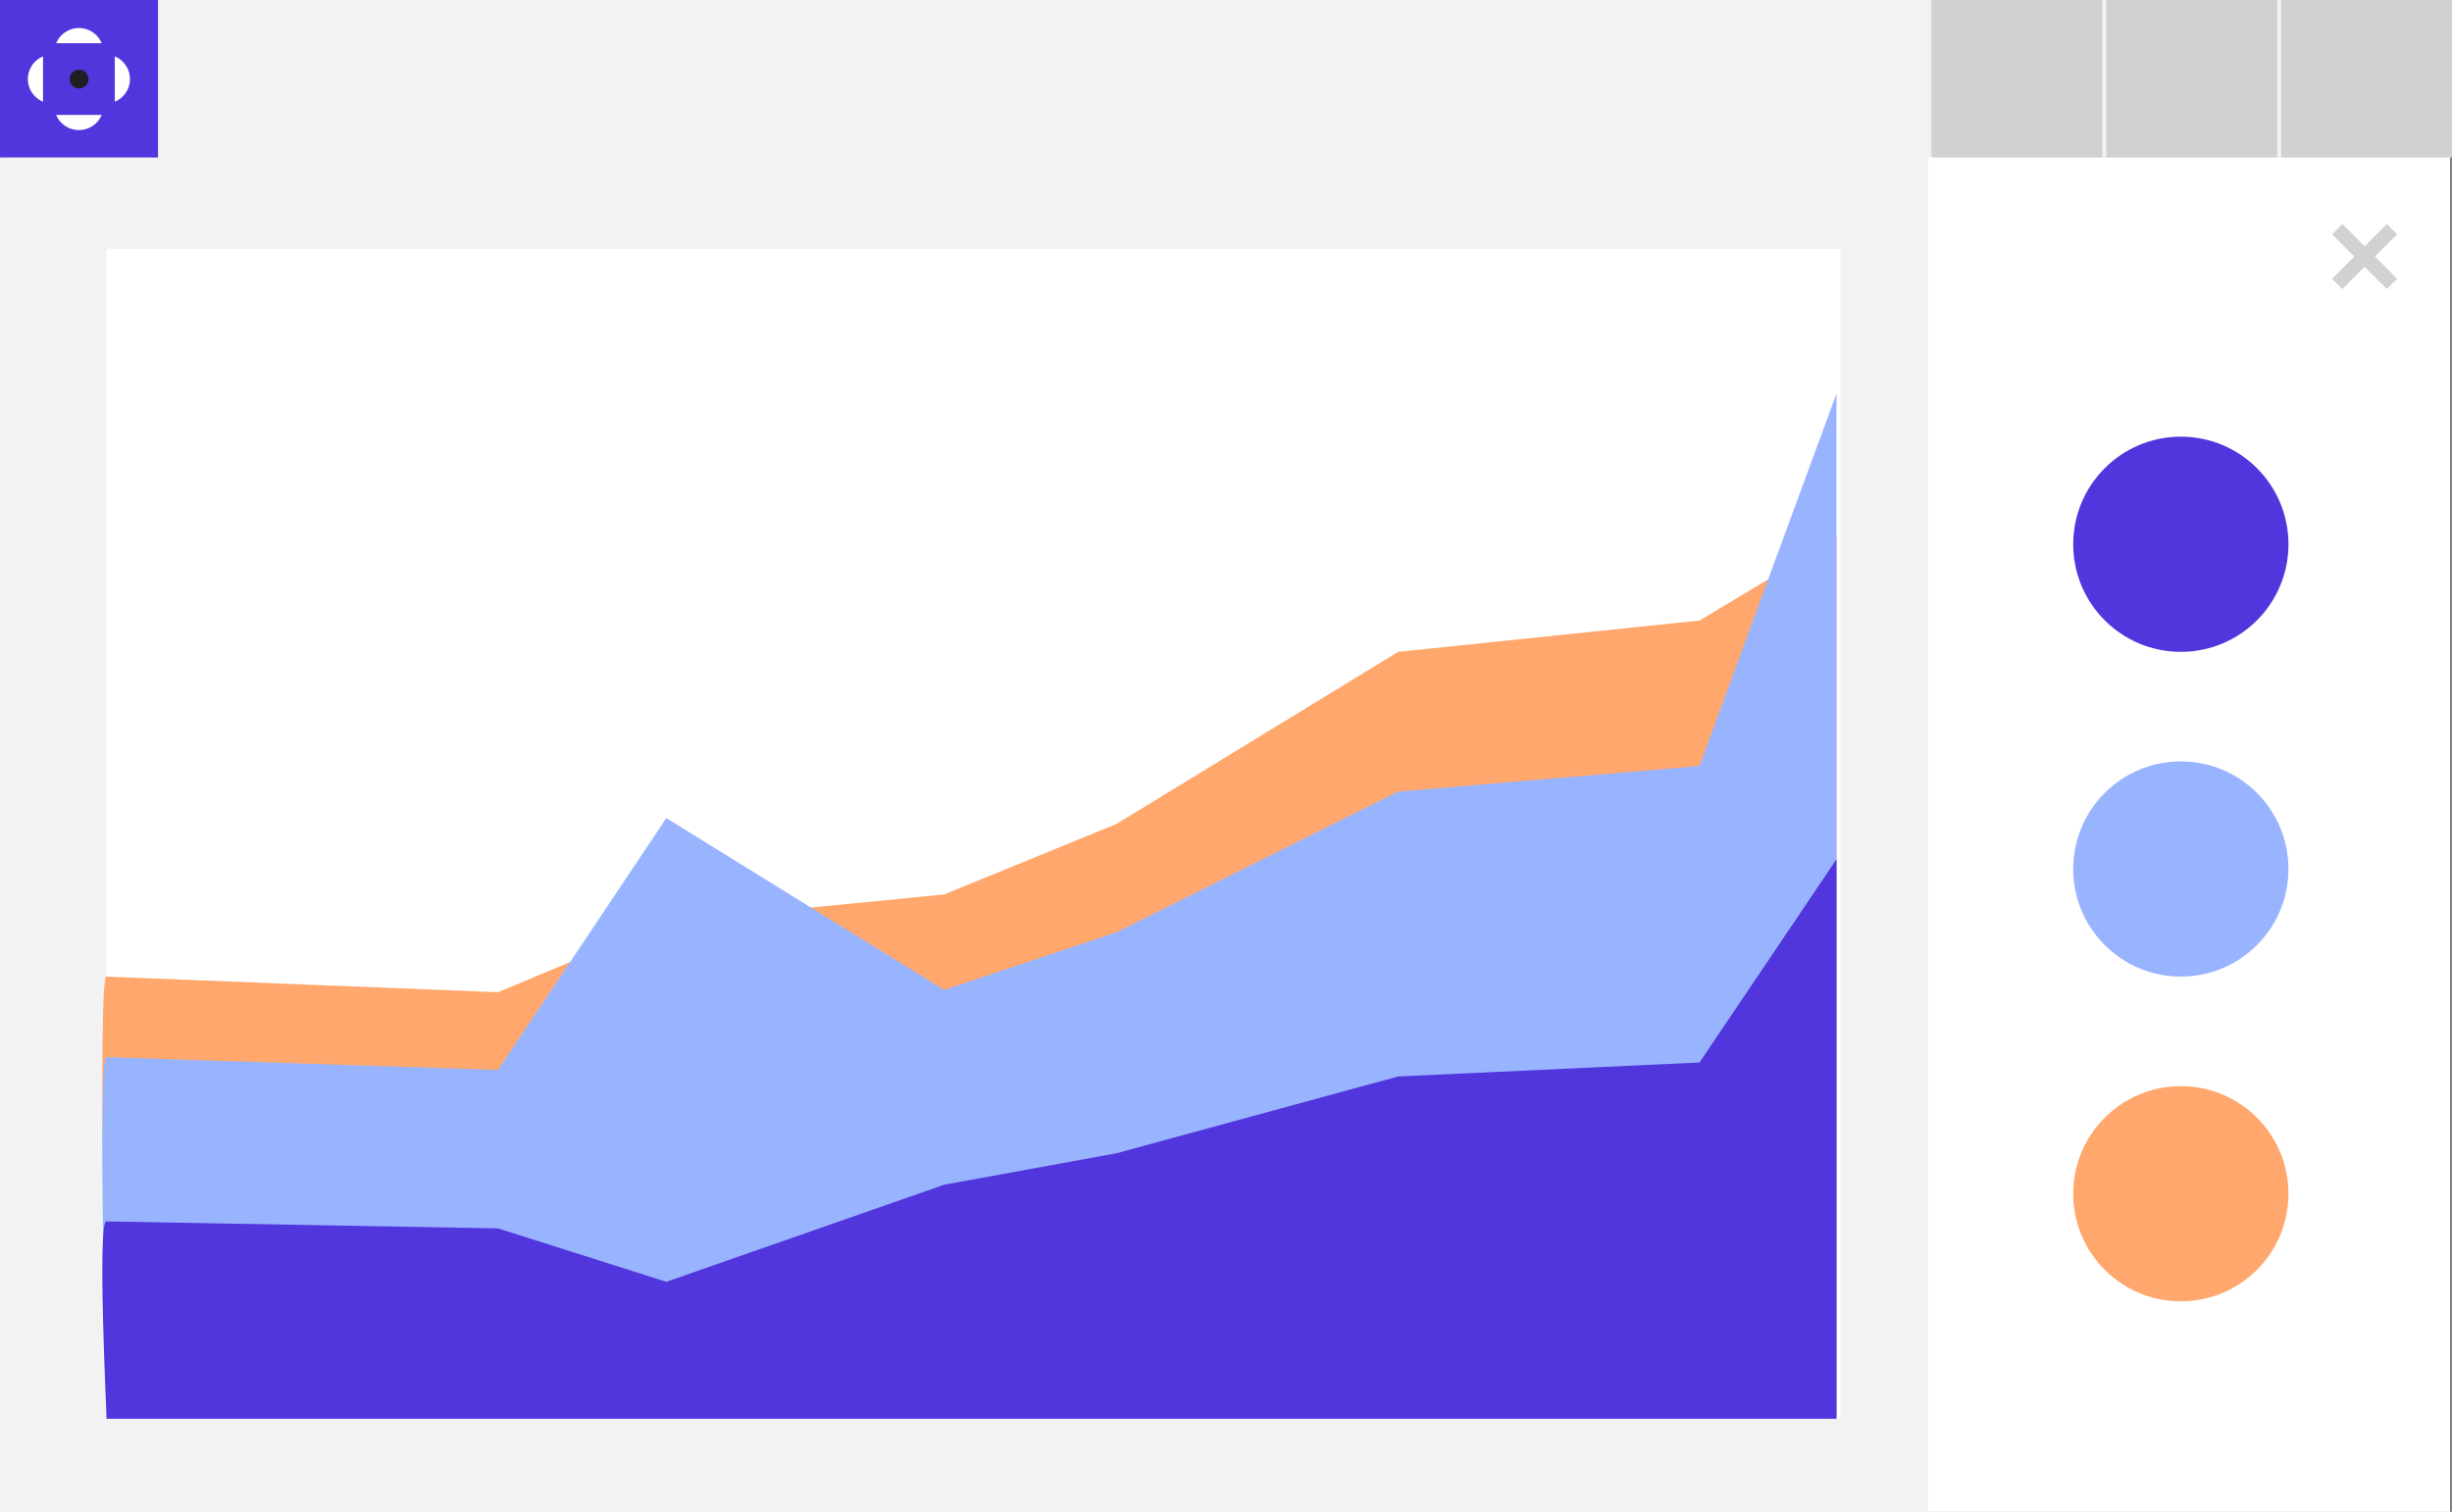 <svg xmlns="http://www.w3.org/2000/svg" width="388.379" height="239.531" viewBox="0 0 388.379 239.531"><rect x="0" y="0" width="388.379" height="239.531" fill="#808080" stroke="none"/><g transform="translate(587.934 1212.703)"><rect width="388.043" height="239.479" transform="translate(-587.908 -1212.651)" fill="#fff"/><rect width="305.393" height="239.479" transform="translate(-587.908 -1212.651)" fill="#f2f2f2"/><rect width="388.043" height="24.946" transform="translate(-587.857 -1212.703)" fill="#f2f2f2"/><rect width="27.068" height="24.946" transform="translate(-226.624 -1212.703)" fill="#d1d1d1"/><rect width="27.068" height="24.946" transform="translate(-254.311 -1212.703)" fill="#d1d1d1"/><rect width="27.068" height="24.946" transform="translate(-281.999 -1212.703)" fill="#d1d1d1"/><rect width="25.028" height="24.95" transform="translate(-587.934 -1212.703)" fill="#5236dd"/><circle cx="1.49" cy="1.49" r="1.49" transform="translate(-576.897 -1201.666)" fill="#1f1f23"/><path d="M-580.461-1202.387a3.908,3.908,0,0,0,3.607-2.393h-7.211A3.9,3.9,0,0,0-580.461-1202.387Z" transform="translate(5.025 10.289)" fill="#fff"/><path d="M-580.461-1210.769a3.9,3.9,0,0,0-3.6,2.4h7.211A3.907,3.907,0,0,0-580.461-1210.769Z" transform="translate(5.025 2.511)" fill="#fff"/><path d="M-580.025-1208.816v7.184a3.894,3.894,0,0,0,2.4-3.593A3.89,3.89,0,0,0-580.025-1208.816Z" transform="translate(10.272 5.047)" fill="#fff"/><path d="M-586.013-1205.225a3.894,3.894,0,0,0,2.4,3.593v-7.184A3.89,3.89,0,0,0-586.013-1205.225Z" transform="translate(2.495 5.047)" fill="#fff"/><rect width="12.272" height="2.298" transform="translate(-218.544 -1168.532) rotate(-45)" fill="#d1d1d1"/><rect width="2.298" height="12.272" transform="matrix(0.707, -0.707, 0.707, 0.707, -218.544, -1175.585)" fill="#d1d1d1"/><circle cx="17.047" cy="17.047" r="17.047" transform="translate(-259.551 -1143.521)" fill="#5236dd"/><circle cx="17.047" cy="17.047" r="17.047" transform="translate(-259.551 -1092.071)" fill="#99b4ff"/><circle cx="17.047" cy="17.047" r="17.047" transform="translate(-259.551 -1040.621)" fill="#ffa76c"/><rect width="274.605" height="185.343" transform="translate(-571.039 -1173.275)" fill="#fff"/><path d="M-580.195-1106.168l61.987,2.478,26.656-11.158,44.011-4.338,27.274-11.158,44.629-27.274,47.733-4.96,21.7-13.018v139.474H-580.195S-581.744-1107.717-580.195-1106.168Z" transform="translate(9.157 48.191)" fill="#ffa76c"/><path d="M-580.195-1080.448l61.987,2.027,26.656-39.9,44.011,27.224,27.274-9.124,44.629-22.3,47.733-4.055,21.7-59v162.408H-580.195S-581.744-1081.715-580.195-1080.448Z" transform="translate(9.157 35.233)" fill="#99b4ff"/><path d="M-580.195-1096.1l61.987,1.105,26.656,8.462,44.011-15.379,27.274-4.979,44.629-12.174,47.733-2.214,21.7-32.2v88.643H-580.195S-581.744-1096.8-580.195-1096.1Z" transform="translate(9.157 76.909)" fill="#5236dd"/></g></svg>